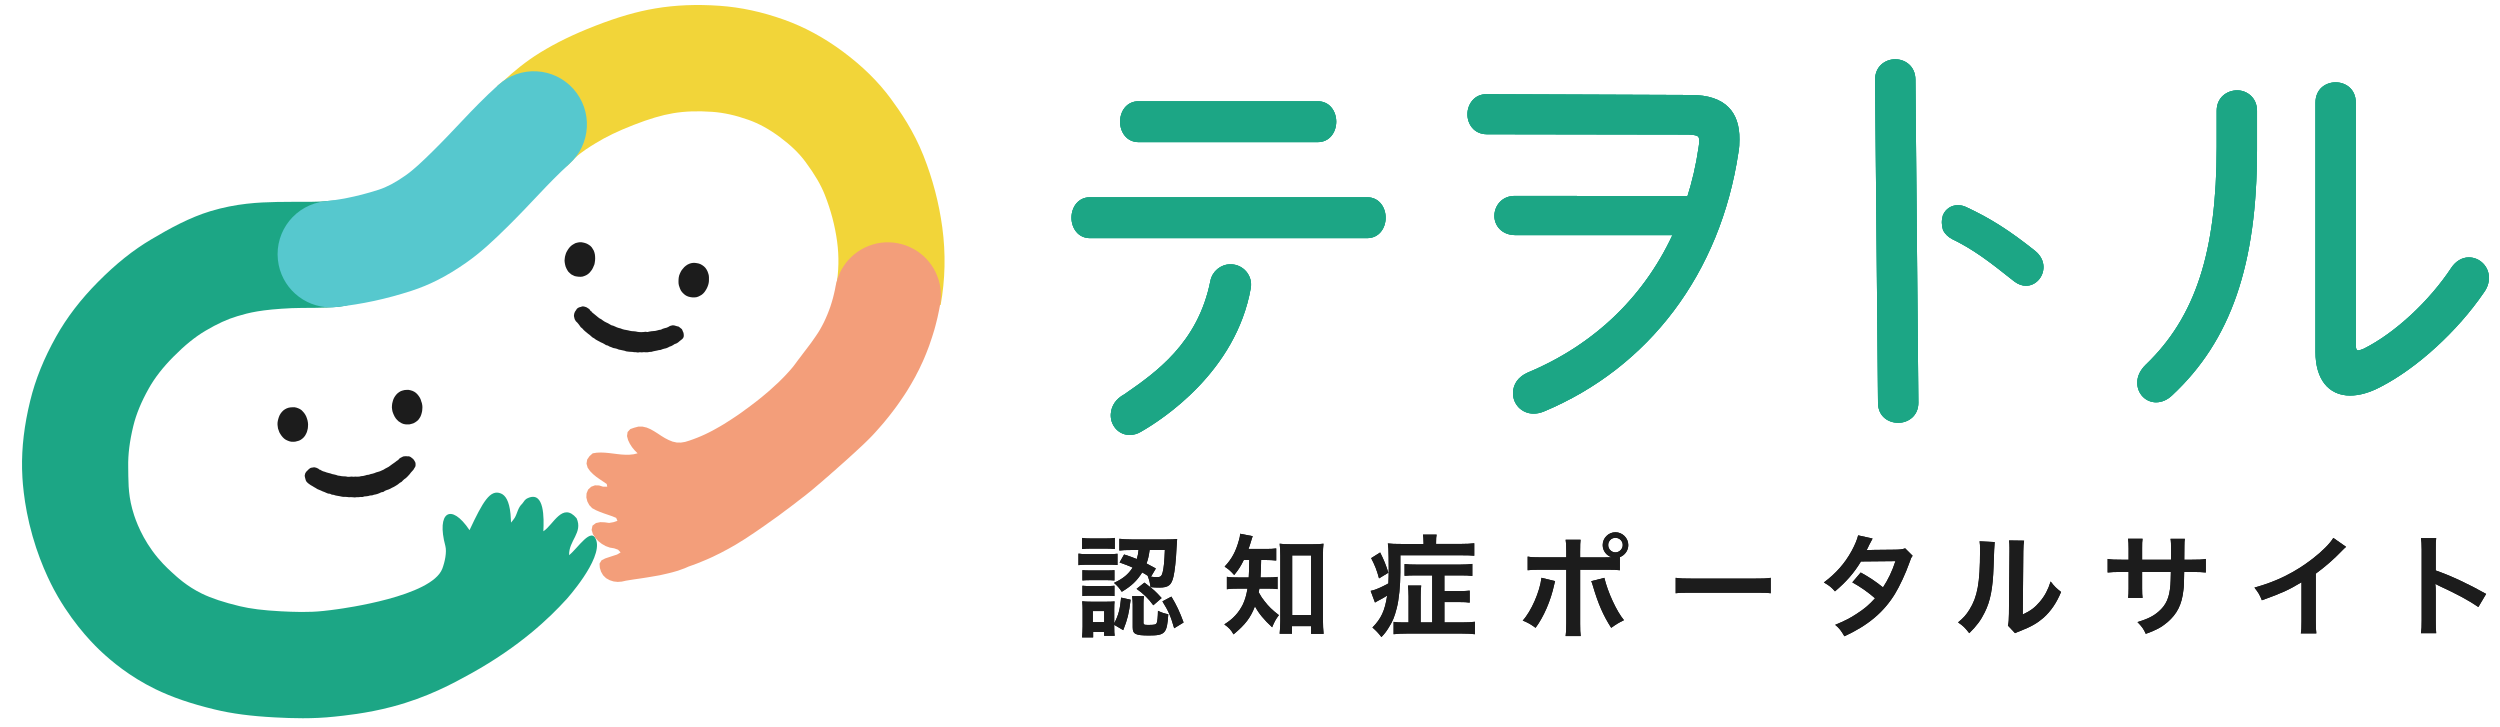 <svg width="251" height="73" viewBox="0 0 251 73" fill="none" xmlns="http://www.w3.org/2000/svg">
<g clip-path="url(#clip0_77_4511)">
<g clip-path="url(#clip1_77_4511)">
<path d="M42.395 40.672C42.404 40.736 42.409 40.802 42.411 40.87C42.413 40.938 42.402 41.002 42.4 41.068C42.398 41.134 42.395 41.2 42.384 41.266C42.373 41.332 42.358 41.396 42.34 41.46C42.323 41.523 42.307 41.587 42.285 41.649C42.264 41.71 42.239 41.774 42.211 41.831C42.182 41.889 42.145 41.946 42.108 42.001C42.07 42.056 42.035 42.113 41.991 42.161C41.947 42.21 41.892 42.25 41.842 42.291C41.791 42.333 41.739 42.371 41.679 42.406C41.62 42.441 41.567 42.474 41.506 42.5C41.444 42.527 41.38 42.538 41.315 42.556C41.253 42.571 41.189 42.595 41.121 42.606C41.053 42.617 40.987 42.611 40.924 42.611C40.855 42.611 40.79 42.615 40.726 42.606C40.66 42.597 40.594 42.589 40.53 42.571C40.467 42.553 40.403 42.529 40.344 42.503C40.284 42.476 40.23 42.437 40.175 42.401C40.12 42.366 40.058 42.338 40.008 42.296C39.957 42.254 39.911 42.206 39.867 42.157C39.823 42.109 39.777 42.06 39.737 42.008C39.698 41.955 39.663 41.898 39.63 41.843C39.597 41.787 39.568 41.726 39.542 41.666C39.516 41.607 39.487 41.545 39.465 41.484C39.443 41.422 39.417 41.361 39.401 41.297C39.386 41.233 39.377 41.165 39.368 41.103C39.36 41.041 39.349 40.973 39.346 40.907C39.344 40.841 39.351 40.775 39.355 40.709C39.36 40.643 39.366 40.579 39.377 40.513C39.388 40.447 39.408 40.386 39.425 40.322C39.443 40.258 39.458 40.194 39.48 40.133C39.502 40.071 39.529 40.009 39.559 39.95C39.59 39.891 39.628 39.836 39.663 39.781C39.698 39.725 39.737 39.673 39.781 39.624C39.825 39.576 39.869 39.527 39.92 39.483C39.97 39.439 40.021 39.402 40.078 39.365C40.135 39.327 40.188 39.292 40.249 39.266C40.311 39.239 40.372 39.224 40.438 39.204C40.5 39.186 40.563 39.169 40.631 39.158C40.7 39.147 40.768 39.147 40.831 39.145C40.902 39.145 40.968 39.136 41.031 39.145C41.099 39.151 41.163 39.171 41.227 39.186C41.293 39.202 41.358 39.219 41.418 39.246C41.477 39.272 41.541 39.299 41.598 39.334C41.655 39.369 41.712 39.404 41.763 39.448C41.813 39.492 41.862 39.541 41.906 39.589C41.95 39.638 41.991 39.693 42.031 39.745C42.07 39.798 42.11 39.855 42.143 39.913C42.176 39.97 42.204 40.031 42.231 40.093C42.257 40.155 42.268 40.223 42.29 40.284C42.312 40.346 42.34 40.41 42.356 40.474C42.371 40.538 42.384 40.606 42.393 40.669L42.395 40.672Z" fill="#1C1C1C"/>
<path d="M30.913 42.408C30.922 42.472 30.929 42.538 30.931 42.606C30.933 42.674 30.927 42.738 30.922 42.804C30.918 42.87 30.918 42.936 30.907 43.002C30.896 43.068 30.876 43.13 30.861 43.196C30.845 43.262 30.832 43.326 30.808 43.387C30.784 43.449 30.753 43.508 30.724 43.568C30.696 43.627 30.665 43.687 30.628 43.742C30.59 43.797 30.551 43.849 30.507 43.898C30.463 43.946 30.415 43.992 30.362 44.034C30.309 44.076 30.259 44.118 30.202 44.151C30.145 44.184 30.087 44.215 30.024 44.241C29.96 44.267 29.898 44.276 29.832 44.294C29.771 44.309 29.707 44.336 29.639 44.344C29.571 44.353 29.505 44.353 29.442 44.355C29.373 44.355 29.308 44.355 29.244 44.349C29.178 44.34 29.114 44.322 29.05 44.305C28.987 44.287 28.925 44.261 28.866 44.234C28.807 44.208 28.743 44.184 28.688 44.149C28.633 44.113 28.576 44.076 28.526 44.034C28.475 43.992 28.429 43.944 28.385 43.896C28.341 43.847 28.299 43.794 28.26 43.744C28.22 43.693 28.185 43.636 28.15 43.579C28.115 43.522 28.077 43.467 28.049 43.407C28.02 43.348 28.005 43.282 27.983 43.22C27.961 43.158 27.93 43.097 27.915 43.035C27.899 42.974 27.895 42.903 27.886 42.839C27.878 42.776 27.864 42.709 27.862 42.643C27.86 42.577 27.862 42.511 27.864 42.445C27.866 42.379 27.882 42.316 27.893 42.249C27.904 42.184 27.924 42.122 27.941 42.058C27.959 41.994 27.979 41.933 28 41.871C28.023 41.809 28.044 41.746 28.075 41.688C28.106 41.631 28.139 41.572 28.176 41.517C28.214 41.462 28.253 41.409 28.297 41.361C28.341 41.312 28.385 41.261 28.436 41.218C28.486 41.173 28.541 41.138 28.596 41.101C28.651 41.063 28.708 41.035 28.769 41.008C28.831 40.982 28.89 40.958 28.954 40.94C29.015 40.923 29.081 40.912 29.149 40.903C29.218 40.894 29.283 40.892 29.349 40.89C29.42 40.89 29.485 40.879 29.549 40.885C29.617 40.892 29.683 40.907 29.747 40.923C29.813 40.938 29.877 40.962 29.936 40.989C29.995 41.015 30.061 41.039 30.118 41.072C30.175 41.105 30.232 41.145 30.283 41.187C30.333 41.228 30.375 41.283 30.421 41.332C30.467 41.38 30.511 41.431 30.551 41.484C30.59 41.536 30.628 41.594 30.661 41.651C30.694 41.708 30.724 41.77 30.751 41.829C30.777 41.889 30.799 41.955 30.819 42.019C30.839 42.082 30.861 42.146 30.876 42.21C30.891 42.274 30.904 42.342 30.913 42.408Z" fill="#1C1C1C"/>
<path d="M32.097 47.181C32.097 47.181 32.104 47.146 32.104 47.142C32.128 47.15 32.126 47.157 32.15 47.166C32.205 47.188 32.198 47.205 32.251 47.227C32.31 47.254 32.365 47.291 32.427 47.315C32.488 47.34 32.556 47.344 32.616 47.368C32.675 47.392 32.737 47.414 32.798 47.436C32.86 47.458 32.925 47.467 32.987 47.487C33.048 47.507 33.114 47.516 33.176 47.533C33.237 47.551 33.297 47.584 33.36 47.599C33.424 47.615 33.49 47.621 33.551 47.637C33.613 47.652 33.677 47.667 33.74 47.683C33.804 47.698 33.864 47.736 33.927 47.749C33.991 47.762 34.057 47.762 34.12 47.773C34.184 47.784 34.248 47.802 34.312 47.81C34.375 47.819 34.441 47.817 34.507 47.824C34.573 47.83 34.637 47.824 34.703 47.83C34.769 47.837 34.83 47.865 34.896 47.868C34.962 47.87 35.026 47.868 35.091 47.868C35.157 47.868 35.221 47.846 35.287 47.848C35.353 47.85 35.416 47.868 35.482 47.865C35.548 47.863 35.612 47.855 35.678 47.852C35.744 47.85 35.81 47.863 35.873 47.859C35.937 47.855 36.005 47.857 36.069 47.85C36.133 47.843 36.196 47.815 36.26 47.806C36.324 47.797 36.39 47.797 36.456 47.788C36.521 47.78 36.583 47.755 36.647 47.742C36.71 47.729 36.77 47.698 36.833 47.685C36.897 47.672 36.965 47.678 37.029 47.663C37.093 47.648 37.15 47.612 37.213 47.597C37.277 47.582 37.343 47.575 37.404 47.557C37.466 47.54 37.53 47.52 37.591 47.5C37.653 47.48 37.71 47.447 37.774 47.425C37.837 47.403 37.901 47.395 37.962 47.373C38.024 47.351 38.09 47.342 38.151 47.315C38.213 47.289 38.27 47.26 38.329 47.234C38.389 47.208 38.45 47.183 38.509 47.155C38.569 47.126 38.617 47.08 38.676 47.049C38.736 47.018 38.793 46.992 38.85 46.959C38.907 46.926 38.966 46.9 39.023 46.867C39.081 46.834 39.127 46.785 39.182 46.75C39.236 46.715 39.285 46.671 39.34 46.633C39.395 46.596 39.447 46.561 39.5 46.521C39.553 46.481 39.61 46.451 39.66 46.409C39.711 46.367 39.764 46.33 39.814 46.288C39.865 46.246 39.931 46.222 39.979 46.178C40.027 46.134 40.062 46.074 40.109 46.03C40.179 45.975 40.251 45.944 40.311 45.916C40.396 45.874 40.462 45.83 40.524 45.819C40.524 45.819 40.577 45.806 40.752 45.801C40.812 45.801 40.886 45.821 40.978 45.821V45.806C41.04 45.806 41.108 45.826 41.172 45.854C41.229 45.878 41.279 45.925 41.334 45.966C41.385 46.006 41.444 46.041 41.49 46.09C41.536 46.138 41.569 46.197 41.605 46.252C41.642 46.31 41.677 46.367 41.699 46.426C41.723 46.492 41.721 46.561 41.723 46.622C41.723 46.69 41.728 46.756 41.708 46.818C41.688 46.88 41.644 46.932 41.609 46.99C41.574 47.047 41.55 47.108 41.51 47.161C41.471 47.214 41.416 47.258 41.378 47.309C41.339 47.357 41.29 47.399 41.251 47.447C41.211 47.496 41.181 47.553 41.139 47.599C41.097 47.645 41.055 47.694 41.011 47.74C40.968 47.786 40.926 47.833 40.882 47.877C40.838 47.921 40.79 47.962 40.743 48.006C40.697 48.05 40.634 48.072 40.587 48.114C40.541 48.156 40.497 48.202 40.449 48.242C40.401 48.282 40.368 48.343 40.317 48.38C40.267 48.418 40.201 48.435 40.15 48.471C40.1 48.506 40.056 48.554 40.003 48.59C39.95 48.625 39.902 48.667 39.849 48.7C39.797 48.733 39.742 48.766 39.689 48.799C39.636 48.832 39.581 48.862 39.526 48.893C39.472 48.924 39.41 48.942 39.355 48.972C39.298 49.003 39.243 49.038 39.186 49.067C39.129 49.096 39.067 49.118 39.008 49.146C38.949 49.175 38.881 49.179 38.821 49.206C38.762 49.232 38.703 49.256 38.643 49.281C38.584 49.305 38.54 49.371 38.479 49.393C38.417 49.415 38.343 49.402 38.283 49.424C38.224 49.446 38.169 49.487 38.108 49.509C38.046 49.531 37.989 49.562 37.925 49.582C37.861 49.602 37.8 49.619 37.738 49.637C37.677 49.655 37.609 49.657 37.547 49.672C37.486 49.688 37.426 49.721 37.363 49.736C37.299 49.752 37.229 49.732 37.165 49.745C37.101 49.758 37.042 49.789 36.978 49.8C36.915 49.811 36.849 49.818 36.785 49.828C36.721 49.84 36.655 49.833 36.592 49.842C36.528 49.85 36.467 49.89 36.403 49.899C36.339 49.908 36.271 49.89 36.207 49.895C36.144 49.899 36.078 49.912 36.014 49.916C35.95 49.921 35.884 49.914 35.819 49.916C35.753 49.919 35.689 49.941 35.625 49.943C35.562 49.945 35.496 49.925 35.43 49.925C35.364 49.925 35.3 49.914 35.236 49.912C35.173 49.91 35.107 49.925 35.041 49.921C34.975 49.916 34.911 49.901 34.848 49.897C34.784 49.892 34.718 49.89 34.654 49.883C34.591 49.877 34.523 49.897 34.459 49.888C34.395 49.879 34.331 49.864 34.268 49.855C34.204 49.846 34.14 49.824 34.077 49.813C34.013 49.802 33.949 49.793 33.885 49.782C33.822 49.771 33.758 49.763 33.694 49.747C33.631 49.732 33.571 49.701 33.51 49.685C33.448 49.67 33.378 49.681 33.314 49.663C33.251 49.646 33.2 49.593 33.136 49.575C33.073 49.558 33 49.575 32.939 49.556C32.877 49.536 32.82 49.503 32.758 49.483C32.697 49.463 32.642 49.424 32.581 49.402C32.519 49.38 32.458 49.362 32.398 49.336C32.339 49.309 32.282 49.276 32.222 49.252C32.163 49.228 32.099 49.208 32.042 49.179C31.985 49.151 31.919 49.135 31.862 49.105C31.805 49.074 31.755 49.03 31.698 48.999C31.64 48.968 31.583 48.937 31.528 48.904C31.474 48.871 31.419 48.836 31.364 48.801C31.309 48.766 31.247 48.741 31.192 48.706C31.137 48.671 31.085 48.633 31.032 48.596C30.975 48.554 30.922 48.515 30.878 48.471C30.83 48.42 30.779 48.374 30.744 48.321C30.707 48.264 30.696 48.193 30.674 48.134C30.65 48.07 30.634 48.009 30.625 47.945C30.617 47.881 30.586 47.81 30.593 47.745C30.599 47.678 30.615 47.608 30.637 47.547C30.659 47.485 30.705 47.43 30.74 47.373C30.775 47.315 30.834 47.28 30.88 47.232C30.927 47.183 30.966 47.133 31.021 47.093C31.076 47.053 31.124 47.003 31.186 46.979C31.247 46.955 31.315 46.95 31.383 46.941C31.451 46.932 31.515 46.908 31.583 46.917C31.647 46.924 31.713 46.948 31.779 46.97C31.838 46.99 31.9 47.02 31.961 47.056C32.016 47.089 32.06 47.139 32.115 47.186L32.097 47.181Z" fill="#1C1C1C"/>
<path d="M71.15 28.419C71.139 28.483 71.119 28.547 71.102 28.61C71.084 28.674 71.06 28.733 71.034 28.797C71.007 28.861 70.981 28.918 70.95 28.978C70.919 29.037 70.886 29.092 70.849 29.149C70.812 29.207 70.781 29.264 70.739 29.314C70.697 29.365 70.653 29.416 70.607 29.462C70.561 29.508 70.508 29.552 70.456 29.592C70.403 29.631 70.342 29.658 70.284 29.691C70.227 29.724 70.17 29.757 70.109 29.779C70.047 29.801 69.986 29.827 69.92 29.84C69.854 29.854 69.79 29.856 69.722 29.86C69.658 29.865 69.593 29.867 69.524 29.86C69.461 29.856 69.395 29.845 69.327 29.832C69.259 29.818 69.195 29.807 69.133 29.788C69.07 29.768 69.006 29.744 68.949 29.715C68.887 29.686 68.832 29.651 68.778 29.614C68.723 29.576 68.677 29.528 68.628 29.484C68.58 29.44 68.531 29.394 68.49 29.343C68.448 29.293 68.406 29.24 68.371 29.185C68.336 29.13 68.312 29.066 68.285 29.006C68.259 28.947 68.237 28.883 68.217 28.822C68.198 28.76 68.169 28.698 68.156 28.634C68.143 28.571 68.134 28.505 68.125 28.439C68.116 28.373 68.121 28.307 68.121 28.241C68.121 28.175 68.121 28.109 68.127 28.045C68.134 27.981 68.134 27.91 68.147 27.849C68.16 27.787 68.169 27.719 68.189 27.655C68.209 27.591 68.235 27.532 68.261 27.47C68.288 27.409 68.312 27.349 68.345 27.29C68.378 27.23 68.409 27.175 68.446 27.118C68.483 27.061 68.531 27.017 68.573 26.966C68.615 26.916 68.652 26.861 68.701 26.815C68.749 26.768 68.799 26.727 68.852 26.687C68.905 26.647 68.958 26.606 69.015 26.573C69.072 26.54 69.131 26.511 69.193 26.487C69.254 26.462 69.316 26.443 69.382 26.425C69.448 26.407 69.511 26.401 69.577 26.394C69.643 26.388 69.707 26.39 69.775 26.394C69.838 26.399 69.904 26.407 69.97 26.421C70.036 26.434 70.104 26.441 70.166 26.46C70.232 26.48 70.293 26.506 70.353 26.533C70.416 26.561 70.469 26.601 70.524 26.634C70.581 26.672 70.636 26.709 70.684 26.753C70.733 26.797 70.783 26.845 70.825 26.896C70.867 26.947 70.904 27.004 70.939 27.061C70.974 27.118 71.005 27.178 71.031 27.237C71.058 27.297 71.08 27.36 71.099 27.424C71.119 27.488 71.146 27.55 71.156 27.616C71.168 27.682 71.172 27.75 71.178 27.816C71.185 27.882 71.178 27.95 71.178 28.016C71.178 28.082 71.183 28.15 71.176 28.216C71.17 28.282 71.163 28.351 71.152 28.414L71.15 28.419Z" fill="#1C1C1C"/>
<path d="M59.718 26.35C59.708 26.414 59.699 26.48 59.679 26.544C59.659 26.608 59.628 26.665 59.602 26.727C59.576 26.788 59.554 26.85 59.523 26.909C59.492 26.969 59.466 27.028 59.428 27.083C59.391 27.138 59.349 27.189 59.308 27.239C59.266 27.29 59.229 27.347 59.18 27.393C59.132 27.44 59.081 27.484 59.029 27.523C58.976 27.563 58.919 27.596 58.859 27.629C58.8 27.662 58.741 27.686 58.677 27.708C58.614 27.73 58.554 27.756 58.488 27.77C58.422 27.783 58.359 27.785 58.291 27.79C58.227 27.794 58.161 27.79 58.093 27.783C58.029 27.779 57.963 27.77 57.897 27.759C57.831 27.748 57.763 27.741 57.704 27.721C57.64 27.701 57.583 27.664 57.526 27.638C57.465 27.609 57.403 27.583 57.35 27.547C57.298 27.512 57.252 27.459 57.203 27.415C57.155 27.371 57.1 27.33 57.06 27.279C57.021 27.228 56.988 27.169 56.953 27.112C56.918 27.055 56.889 26.997 56.861 26.938C56.832 26.878 56.806 26.819 56.784 26.755C56.762 26.691 56.748 26.628 56.735 26.564C56.722 26.5 56.709 26.434 56.7 26.37C56.691 26.306 56.68 26.238 56.68 26.172C56.68 26.106 56.691 26.04 56.698 25.974C56.705 25.908 56.709 25.842 56.722 25.778C56.735 25.714 56.753 25.653 56.773 25.589C56.792 25.525 56.806 25.461 56.832 25.4C56.858 25.338 56.889 25.281 56.922 25.224C56.955 25.166 56.988 25.111 57.025 25.054C57.063 24.997 57.096 24.942 57.139 24.891C57.184 24.841 57.225 24.79 57.273 24.744C57.322 24.698 57.37 24.654 57.423 24.614C57.476 24.575 57.535 24.544 57.592 24.511C57.649 24.478 57.704 24.44 57.766 24.414C57.827 24.387 57.893 24.379 57.957 24.361C58.02 24.343 58.084 24.33 58.15 24.324C58.216 24.317 58.28 24.315 58.348 24.319C58.411 24.324 58.477 24.337 58.543 24.35C58.609 24.363 58.675 24.379 58.736 24.398C58.802 24.418 58.866 24.44 58.925 24.467C58.989 24.495 59.044 24.53 59.099 24.566C59.156 24.603 59.215 24.636 59.264 24.68C59.312 24.724 59.363 24.773 59.404 24.823C59.446 24.874 59.477 24.935 59.512 24.993C59.547 25.05 59.589 25.103 59.615 25.164C59.642 25.226 59.663 25.29 59.681 25.354C59.699 25.417 59.714 25.483 59.727 25.549C59.74 25.615 59.743 25.681 59.747 25.75C59.751 25.818 59.754 25.884 59.754 25.95C59.754 26.016 59.749 26.084 59.743 26.15C59.736 26.216 59.729 26.284 59.716 26.348L59.718 26.35Z" fill="#1C1C1C"/>
<path d="M59.31 31.251C59.31 31.251 59.33 31.218 59.327 31.214C59.347 31.229 59.345 31.233 59.365 31.249C59.409 31.288 59.389 31.311 59.433 31.35C59.481 31.394 59.536 31.431 59.584 31.473C59.633 31.515 59.685 31.555 59.736 31.596C59.786 31.638 59.837 31.68 59.888 31.72C59.938 31.759 59.984 31.808 60.037 31.845C60.09 31.883 60.14 31.927 60.193 31.964C60.246 32.001 60.314 32.019 60.369 32.054C60.424 32.09 60.47 32.138 60.525 32.173C60.58 32.208 60.632 32.248 60.687 32.281C60.742 32.314 60.804 32.338 60.861 32.371C60.918 32.404 60.981 32.422 61.039 32.453C61.096 32.483 61.148 32.523 61.208 32.552C61.267 32.58 61.318 32.622 61.377 32.651C61.436 32.679 61.509 32.677 61.568 32.703C61.627 32.73 61.687 32.756 61.748 32.78C61.81 32.805 61.865 32.838 61.926 32.862C61.988 32.886 62.049 32.906 62.111 32.926C62.172 32.946 62.238 32.952 62.302 32.972C62.365 32.992 62.42 33.027 62.484 33.044C62.548 33.062 62.609 33.082 62.673 33.097C62.737 33.113 62.803 33.115 62.866 33.13C62.93 33.146 62.994 33.152 63.057 33.166C63.121 33.179 63.183 33.203 63.246 33.214C63.31 33.225 63.374 33.236 63.44 33.247C63.505 33.258 63.569 33.251 63.635 33.258C63.699 33.267 63.765 33.271 63.831 33.278C63.897 33.284 63.958 33.313 64.024 33.32C64.09 33.326 64.153 33.339 64.219 33.342C64.285 33.344 64.351 33.342 64.415 33.344C64.479 33.346 64.547 33.335 64.611 33.335C64.674 33.335 64.74 33.311 64.806 33.309C64.872 33.306 64.938 33.339 65.004 33.335C65.07 33.331 65.131 33.298 65.197 33.291C65.263 33.284 65.324 33.267 65.39 33.258C65.456 33.249 65.52 33.251 65.586 33.24C65.652 33.229 65.718 33.238 65.781 33.225C65.845 33.212 65.909 33.192 65.972 33.179C66.036 33.166 66.098 33.144 66.161 33.128C66.225 33.113 66.293 33.117 66.357 33.099C66.421 33.082 66.473 33.031 66.535 33.011C66.596 32.992 66.66 32.974 66.722 32.952C66.783 32.93 66.853 32.93 66.913 32.906C66.972 32.882 67.033 32.855 67.093 32.829C67.152 32.803 67.205 32.756 67.262 32.728C67.345 32.697 67.424 32.675 67.493 32.666C67.587 32.653 67.668 32.673 67.728 32.681C67.728 32.681 67.778 32.695 67.945 32.747C68.002 32.765 68.079 32.769 68.167 32.8L68.16 32.82C68.22 32.84 68.263 32.886 68.316 32.934C68.362 32.976 68.433 33.005 68.47 33.062C68.505 33.117 68.521 33.185 68.547 33.247C68.573 33.309 68.611 33.368 68.626 33.43C68.641 33.496 68.652 33.566 68.652 33.63C68.652 33.7 68.652 33.773 68.635 33.832C68.615 33.898 68.571 33.956 68.531 34.006C68.492 34.057 68.43 34.092 68.378 34.134C68.325 34.176 68.277 34.22 68.224 34.257C68.171 34.294 68.125 34.352 68.072 34.387C68.02 34.42 67.963 34.451 67.908 34.484C67.853 34.517 67.782 34.517 67.728 34.547C67.673 34.578 67.626 34.624 67.569 34.653C67.512 34.682 67.46 34.717 67.402 34.743C67.345 34.77 67.279 34.779 67.222 34.805C67.165 34.831 67.112 34.871 67.055 34.895C66.998 34.919 66.939 34.944 66.88 34.966C66.82 34.988 66.754 34.988 66.695 35.007C66.636 35.027 66.574 35.04 66.513 35.058C66.451 35.076 66.399 35.115 66.337 35.131C66.275 35.146 66.207 35.135 66.148 35.151C66.089 35.166 66.027 35.184 65.966 35.197C65.904 35.21 65.843 35.221 65.781 35.232C65.72 35.243 65.658 35.258 65.597 35.269C65.533 35.28 65.472 35.316 65.408 35.324C65.344 35.333 65.278 35.327 65.212 35.335C65.146 35.344 65.085 35.362 65.019 35.368C64.953 35.375 64.889 35.364 64.823 35.368C64.758 35.373 64.694 35.355 64.628 35.357C64.562 35.359 64.498 35.377 64.435 35.379C64.371 35.382 64.305 35.362 64.241 35.362C64.178 35.362 64.112 35.395 64.046 35.392C63.98 35.39 63.916 35.368 63.853 35.364C63.789 35.359 63.723 35.364 63.659 35.357C63.596 35.351 63.532 35.335 63.466 35.329C63.4 35.322 63.336 35.329 63.27 35.322C63.205 35.316 63.141 35.313 63.077 35.304C63.014 35.296 62.948 35.289 62.884 35.278C62.82 35.267 62.761 35.227 62.697 35.214C62.633 35.201 62.57 35.188 62.506 35.175C62.442 35.161 62.379 35.148 62.317 35.133C62.256 35.117 62.188 35.113 62.126 35.098C62.065 35.082 62.007 35.041 61.946 35.023C61.884 35.005 61.819 34.994 61.757 34.974C61.696 34.955 61.625 34.961 61.564 34.939C61.502 34.917 61.445 34.882 61.386 34.86C61.326 34.838 61.263 34.82 61.201 34.796C61.14 34.772 61.091 34.721 61.032 34.697C60.973 34.673 60.9 34.673 60.841 34.647C60.782 34.62 60.733 34.569 60.676 34.541C60.619 34.512 60.564 34.477 60.505 34.449C60.446 34.42 60.384 34.402 60.327 34.371C60.27 34.341 60.213 34.31 60.156 34.277C60.099 34.244 60.039 34.22 59.984 34.187C59.929 34.154 59.868 34.127 59.815 34.092C59.762 34.057 59.714 34.011 59.659 33.973C59.604 33.936 59.541 33.916 59.488 33.879C59.435 33.841 59.391 33.788 59.341 33.751C59.29 33.714 59.246 33.661 59.196 33.621C59.145 33.581 59.088 33.546 59.04 33.507C58.991 33.467 58.941 33.423 58.89 33.381C58.84 33.339 58.787 33.302 58.739 33.258C58.69 33.214 58.642 33.17 58.596 33.126C58.55 33.082 58.513 33.027 58.466 32.978C58.42 32.93 58.359 32.904 58.313 32.855C58.266 32.807 58.242 32.743 58.2 32.695C58.159 32.646 58.126 32.589 58.084 32.538C58.042 32.488 58.001 32.439 57.959 32.389C57.917 32.338 57.856 32.305 57.816 32.252C57.774 32.195 57.741 32.136 57.713 32.078C57.682 32.015 57.673 31.946 57.658 31.885C57.64 31.819 57.623 31.753 57.623 31.689C57.623 31.621 57.638 31.555 57.651 31.491C57.664 31.427 57.691 31.366 57.719 31.306C57.748 31.247 57.79 31.198 57.831 31.145C57.873 31.093 57.891 31.02 57.944 30.976C57.996 30.932 58.056 30.899 58.115 30.868C58.174 30.837 58.245 30.837 58.308 30.817C58.372 30.798 58.433 30.76 58.499 30.758C58.565 30.756 58.631 30.776 58.697 30.789C58.763 30.802 58.822 30.822 58.884 30.851C58.941 30.877 58.996 30.914 59.051 30.956C59.101 30.996 59.163 31.027 59.207 31.079C59.248 31.128 59.275 31.189 59.312 31.251H59.31Z" fill="#1C1C1C"/>
<path d="M94.439 30.626L83.954 28.723C84.218 27.264 84.249 25.761 84.047 24.255C83.834 22.671 83.416 21.091 82.81 19.559C82.41 18.552 81.815 17.533 80.875 16.259C80.231 15.387 79.409 14.59 78.287 13.756C77.237 12.975 76.211 12.412 75.15 12.033C73.854 11.573 72.661 11.309 71.501 11.228C70.03 11.124 68.742 11.171 67.563 11.371C66.447 11.558 65.157 11.941 63.622 12.542C62.062 13.149 60.847 13.734 59.797 14.381C59.224 14.733 58.451 15.196 57.75 15.84C57.544 16.03 57.098 16.523 56.891 16.71L49.901 8.647C50.084 8.482 50.402 8.259 50.582 8.094C51.573 7.181 52.77 6.18 54.216 5.289C55.826 4.296 57.585 3.44 59.756 2.595C62.01 1.717 63.929 1.16 65.797 0.846C67.815 0.507 69.924 0.419 72.244 0.581C74.379 0.731 76.497 1.187 78.715 1.977C80.76 2.705 82.755 3.786 84.644 5.192C86.608 6.653 88.179 8.2 89.446 9.919C90.384 11.191 91.742 13.164 92.717 15.629C93.642 17.964 94.277 20.387 94.606 22.827C94.96 25.442 94.903 28.067 94.439 30.631V30.626Z" fill="#F2D539"/>
<path d="M56.825 60.215C55.206 61.995 52.221 64.887 47.276 67.627C45.468 68.628 42.925 70.017 39.386 70.952C36.772 71.643 34.43 71.859 33.602 71.949C32.495 72.068 31.423 72.112 30.397 72.112C29.435 72.112 28.508 72.076 27.62 72.028C25.209 71.903 23.282 71.65 21.56 71.231C19.163 70.653 17.274 70.003 15.611 69.194C12.955 67.9 11.156 66.337 10.242 65.494C9.654 64.951 7.639 63.032 5.825 59.925C5.473 59.322 4.193 57.073 3.268 53.822C2.31 50.471 2.231 47.797 2.216 47.097C2.17 44.921 2.435 42.679 3.033 40.234C3.554 38.095 4.406 35.987 5.636 33.791C6.715 31.867 8.092 30.069 9.847 28.298C11.657 26.474 13.355 25.116 15.198 24.026C17.048 22.928 19.049 21.83 21.134 21.201C23.717 20.422 25.931 20.314 27.805 20.277C28.286 20.266 28.771 20.264 29.266 20.264C30.399 20.259 31.834 20.299 32.978 20.173C35.906 19.859 38.169 21.934 38.485 24.863C38.804 27.794 37.053 30.468 34.127 30.787C32.425 30.971 30.59 30.879 29.294 30.939C26.21 31.082 25.006 31.39 23.827 31.746C22.829 32.045 21.832 32.497 20.62 33.214C19.581 33.83 18.559 34.657 17.408 35.819C16.34 36.898 15.528 37.941 14.93 39.013C14.179 40.353 13.674 41.581 13.386 42.764C13.012 44.294 12.848 45.636 12.872 46.869C12.898 48.125 12.83 49.43 13.276 51.094C13.443 51.717 13.957 53.446 15.282 55.284C16.055 56.355 16.804 57.048 17.228 57.436C17.755 57.918 18.739 58.853 20.275 59.601C21.217 60.061 22.456 60.473 24.066 60.86C25.132 61.117 26.439 61.282 28.176 61.373C29.479 61.441 30.992 61.5 32.462 61.34C32.969 61.287 33.453 61.227 33.918 61.159C34.38 61.091 43.34 59.896 44.407 57.099C44.662 56.435 44.873 55.416 44.715 54.819C43.799 51.419 45.273 50.431 47.14 53.228C48.491 50.348 49.214 49.104 50.29 49.544C50.741 49.727 51.121 50.273 51.255 51.593C51.283 51.853 51.305 52.469 51.305 52.469C51.305 52.469 51.597 52.13 51.696 51.956C51.955 51.494 51.997 50.973 52.432 50.57C52.658 50.306 52.656 50.15 53.041 49.989C54.664 49.309 54.62 52.022 54.552 53.343C55.553 52.707 56.469 50.348 57.891 52.033C58.543 53.488 57.093 54.263 57.137 55.741C58.027 55.039 59.389 52.797 59.866 54.245C60.498 56.173 56.83 60.215 56.83 60.215H56.825Z" fill="#1CA685"/>
<path d="M94.382 30.615L94.305 31.033L94.217 31.449L94.129 31.865L94.026 32.279L93.923 32.69L93.811 33.1L93.686 33.507L93.558 33.912L93.422 34.314L93.286 34.717L93.134 35.113L92.981 35.509L92.818 35.903L92.649 36.293L92.467 36.675L92.289 37.063L92.091 37.439L91.898 37.818L91.687 38.194L91.474 38.568L91.252 38.94L91.026 39.31L90.793 39.67L90.549 40.029L90.305 40.386L90.057 40.738L89.8 41.086L89.536 41.429L89.273 41.772L89 42.107L88.728 42.441L88.445 42.767L88.159 43.092L87.871 43.416L87.577 43.733L87.28 44.036L86.977 44.336L86.672 44.631L86.36 44.921L86.048 45.209L85.736 45.5L85.42 45.784L85.108 46.072L84.789 46.356L84.471 46.638L84.15 46.922L83.834 47.208L83.511 47.485L83.194 47.771L82.869 48.046L82.549 48.328L82.223 48.603L81.9 48.878L81.575 49.155L81.246 49.421L80.912 49.692L80.574 49.952L80.233 50.214L79.895 50.478L79.555 50.737L79.214 50.997L78.869 51.25L78.524 51.508L78.181 51.767L77.832 52.016L77.481 52.264L77.129 52.513L76.78 52.764L76.426 53.008L76.073 53.253L75.717 53.497L75.359 53.734L74.996 53.977L74.627 54.214L74.256 54.441L73.885 54.672L73.507 54.888L73.127 55.103L72.74 55.308L72.356 55.513L71.963 55.704L71.572 55.898L71.174 56.078L70.774 56.25L70.372 56.417L69.968 56.58L69.557 56.732L69.147 56.877L68.749 57.051L68.343 57.198L67.932 57.337L67.517 57.456L67.097 57.561L66.675 57.658L66.251 57.753L65.825 57.828L65.399 57.902L64.973 57.973L64.544 58.041L64.116 58.105L63.688 58.166L63.26 58.233L62.833 58.303L62.429 58.393L62.016 58.424L61.603 58.378L61.208 58.25L60.847 58.048L60.551 57.757L60.344 57.398L60.221 57.002L60.191 56.589L60.395 56.252L60.766 56.065L61.162 55.933L61.557 55.803L61.955 55.675L62.308 55.466L62.056 55.191L61.665 55.053L61.225 54.978L60.808 54.826L60.423 54.606L60.072 54.331L59.773 54.001L59.529 53.629L59.398 53.206L59.486 52.775L59.835 52.513L60.27 52.423L60.714 52.441L61.153 52.502L61.581 52.429L61.99 52.291L61.865 51.996L61.465 51.831L61.056 51.69L60.645 51.549L60.239 51.398L59.839 51.228L59.457 51.023L59.165 50.715L58.971 50.348L58.87 49.947L58.89 49.534L59.048 49.153L59.349 48.871L59.734 48.728L60.147 48.739L60.542 48.862L60.966 48.865L60.916 48.596L60.569 48.356L60.217 48.119L59.872 47.877L59.545 47.606L59.246 47.304L59.002 46.959L58.886 46.554L58.952 46.14L59.191 45.793L59.51 45.513L59.916 45.449L60.329 45.432L60.74 45.449L61.151 45.487L61.561 45.537L61.97 45.588L62.381 45.632L62.794 45.656L63.205 45.652L63.615 45.61L64.015 45.511L63.723 45.22L63.459 44.901L63.235 44.551L63.057 44.179L62.952 43.779L63.011 43.376L63.286 43.077L63.677 42.941L64.085 42.833L64.509 42.831L64.922 42.927L65.313 43.092L65.682 43.301L66.043 43.528L66.396 43.764L66.759 43.984L67.137 44.179L67.53 44.338L67.945 44.428L68.367 44.435L68.786 44.367L69.197 44.241L69.603 44.098L70.003 43.946L70.401 43.781L70.792 43.605L71.178 43.418L71.561 43.22L71.936 43.011L72.31 42.8L72.679 42.58L73.041 42.351L73.404 42.118L73.762 41.882L74.12 41.642L74.471 41.394L74.816 41.138L75.165 40.887L75.508 40.628L75.853 40.366L76.194 40.097L76.532 39.825L76.864 39.545L77.195 39.266L77.518 38.975L77.839 38.68L78.16 38.388L78.467 38.082L78.772 37.774L79.069 37.455L79.359 37.133L79.64 36.801L79.899 36.456L80.145 36.121L80.398 35.793L80.646 35.461L80.897 35.133L81.147 34.803L81.395 34.473L81.635 34.136L81.872 33.797L82.103 33.454L82.32 33.104L82.52 32.743L82.718 32.362L82.898 31.975L83.067 31.583L83.223 31.185L83.37 30.782L83.498 30.375L83.618 29.964L83.722 29.55L83.818 29.132L83.897 28.712L83.99 28.302L84.115 27.902L84.269 27.512L84.449 27.134L84.666 26.775L84.901 26.43L85.169 26.106L85.459 25.805L85.775 25.532L86.107 25.276L86.461 25.052L86.83 24.854L87.214 24.689L87.61 24.555L88.014 24.442L88.427 24.372L88.842 24.332L89.262 24.328L89.679 24.354L90.092 24.414L90.501 24.504L90.903 24.625L91.289 24.781L91.667 24.966L92.029 25.173L92.37 25.417L92.693 25.681L92.994 25.974L93.271 26.289L93.523 26.623L93.749 26.975L93.943 27.347L94.108 27.732L94.246 28.128L94.351 28.533L94.426 28.947L94.461 29.363L94.468 29.783L94.446 30.201L94.382 30.615Z" fill="#F39E7A"/>
<path d="M33.191 30.857C30.507 30.857 28.196 28.83 27.902 26.095C27.585 23.164 29.698 20.532 32.624 20.213C33.787 20.087 35.61 19.828 38.033 19.044C38.841 18.782 39.682 18.336 40.682 17.638C41.545 17.037 42.402 16.214 43.432 15.2C44.456 14.192 45.484 13.105 46.477 12.051C47.41 11.061 48.66 9.764 50.033 8.526C52.219 6.552 55.589 6.728 57.557 8.917C59.527 11.107 59.352 14.482 57.166 16.456C56.074 17.442 55.017 18.54 54.22 19.386C53.21 20.457 52.065 21.67 50.899 22.816C49.603 24.093 48.311 25.325 46.771 26.399C44.882 27.717 43.147 28.606 41.308 29.2C38.755 30.025 36.361 30.54 33.776 30.822C33.58 30.844 33.387 30.853 33.196 30.853L33.191 30.857Z" fill="#56C8CE"/>
<path d="M113.416 43.667C113.361 43.667 113.309 43.667 113.256 43.66C112.23 43.585 111.453 42.646 111.523 41.565C111.576 40.733 112.054 40.034 112.869 39.598C116.004 37.43 120.281 34.459 121.522 28.205C121.713 27.239 122.559 26.537 123.532 26.537H123.561C124.169 26.537 124.743 26.806 125.134 27.275C125.52 27.737 125.683 28.342 125.577 28.934C124.086 37.305 116.766 42.08 114.559 43.343C114.209 43.557 113.821 43.669 113.419 43.669L113.416 43.667Z" fill="#1CA685"/>
<path d="M109.443 23.91C108.217 23.91 107.575 22.878 107.575 21.857C107.575 20.836 108.217 19.804 109.443 19.804H137.253C138.478 19.804 139.12 20.836 139.12 21.857C139.12 22.878 138.478 23.91 137.253 23.91H109.443Z" fill="#1CA685"/>
<path d="M114.321 14.271C113.096 14.271 112.454 13.239 112.454 12.218C112.454 11.197 113.096 10.165 114.321 10.165H132.292C133.518 10.165 134.16 11.197 134.16 12.218C134.16 13.239 133.518 14.271 132.292 14.271H114.321Z" fill="#1CA685"/>
<path d="M152.113 23.606C150.731 23.586 150.022 22.607 150.035 21.652C150.046 20.69 150.767 19.669 152.078 19.669L170.68 19.687C170.809 19.687 170.934 19.744 171.018 19.845C171.101 19.947 171.136 20.079 171.112 20.206C171.007 20.787 170.836 21.362 170.603 21.914C170.383 22.433 170.108 22.937 169.785 23.415C169.704 23.536 169.568 23.608 169.423 23.608H152.115L152.113 23.606Z" fill="#1CA685"/>
<path d="M153.943 41.528C152.785 41.512 151.889 40.597 151.905 39.446C151.915 38.561 152.451 37.82 153.376 37.41C160.19 34.565 165.315 29.57 168.206 22.957L169.351 19.927C169.887 18.276 170.289 16.536 170.541 14.773C170.574 14.56 170.673 13.921 170.51 13.73C170.337 13.525 169.634 13.517 169.403 13.512L149.255 13.479C147.972 13.461 147.316 12.44 147.329 11.441C147.34 10.48 148.012 9.456 149.231 9.456L169.807 9.538C171.479 9.538 172.74 9.956 173.551 10.779C174.291 11.529 174.656 12.612 174.64 13.994C174.636 14.392 174.629 14.841 174.537 15.306C172.722 27.413 165.583 36.909 154.951 41.336C154.617 41.464 154.292 41.528 153.976 41.528H153.941H153.943Z" fill="#1CA685"/>
<path d="M203.415 28.692C203.019 28.692 202.637 28.553 202.246 28.265C199.581 26.143 198.103 25.034 195.996 24.005C195.608 23.802 195.296 23.503 195.109 23.16C195.096 23.135 195.085 23.109 195.076 23.082C195.003 22.854 194.964 22.616 194.96 22.374C194.955 22.121 194.99 21.87 195.063 21.628C195.069 21.608 195.076 21.59 195.085 21.571C195.359 20.97 195.908 20.607 196.557 20.6C196.851 20.6 197.101 20.655 197.365 20.772C199.801 21.901 201.754 23.14 204.333 25.195C204.867 25.635 205.161 26.201 205.168 26.793C205.176 27.812 204.383 28.681 203.432 28.69H203.415V28.692Z" fill="#1CA685"/>
<path d="M190.573 42.448C189.608 42.448 188.565 41.825 188.552 40.458L188.257 8.024C188.244 6.677 189.257 5.96 190.265 5.951H190.287C191.284 5.951 192.297 6.648 192.31 7.984L192.605 40.419C192.616 41.739 191.603 42.439 190.597 42.45H190.573V42.448Z" fill="#1CA685"/>
<path d="M216.487 40.395C215.417 40.395 214.58 39.53 214.58 38.425C214.58 37.785 214.864 37.179 215.426 36.625C220.423 31.841 222.554 25.307 222.554 14.775V11.124C222.554 9.775 223.593 9.071 224.619 9.071C225.581 9.071 226.605 9.791 226.605 11.124V15.03C226.605 26.588 223.98 34.191 218.095 39.679C217.625 40.137 217.052 40.392 216.487 40.392V40.395Z" fill="#1CA685"/>
<path d="M235.967 39.715C233.779 39.715 232.472 38.073 232.472 35.327V10.319C232.472 8.908 233.522 8.266 234.498 8.266C235.473 8.266 236.523 8.908 236.523 10.319V34.561C236.523 35.181 236.659 35.181 236.758 35.181C236.885 35.181 237.118 35.093 237.331 35.007C240.437 33.445 243.882 30.261 246.112 26.887C246.555 26.223 247.194 25.842 247.867 25.842C248.985 25.842 249.892 26.764 249.892 27.895C249.892 28.415 249.71 28.932 249.367 29.389C246.742 33.234 242.691 36.94 239.06 38.815C237.949 39.409 236.905 39.712 235.963 39.712L235.967 39.715Z" fill="#1CA685"/>
<path d="M113.416 43.667C113.361 43.667 113.309 43.667 113.256 43.66C112.23 43.585 111.453 42.646 111.523 41.565C111.576 40.733 112.054 40.034 112.869 39.598C116.004 37.43 120.281 34.459 121.522 28.205C121.713 27.239 122.559 26.537 123.532 26.537H123.561C124.169 26.537 124.743 26.806 125.134 27.275C125.52 27.737 125.683 28.342 125.577 28.934C124.086 37.305 116.766 42.08 114.559 43.343C114.209 43.557 113.821 43.669 113.419 43.669L113.416 43.667Z" fill="#1CA685"/>
<path d="M113.416 43.667C113.361 43.667 113.309 43.667 113.256 43.66C112.23 43.585 111.453 42.646 111.523 41.565C111.576 40.733 112.054 40.034 112.869 39.598C116.004 37.43 120.281 34.459 121.522 28.205C121.713 27.239 122.559 26.537 123.532 26.537H123.561C124.169 26.537 124.743 26.806 125.134 27.275C125.52 27.737 125.683 28.342 125.577 28.934C124.086 37.305 116.766 42.08 114.559 43.343C114.209 43.557 113.821 43.669 113.419 43.669L113.416 43.667Z" fill="#1CA685"/>
<path d="M109.443 23.91C108.217 23.91 107.575 22.878 107.575 21.857C107.575 20.836 108.217 19.804 109.443 19.804H137.253C138.478 19.804 139.12 20.836 139.12 21.857C139.12 22.878 138.478 23.91 137.253 23.91H109.443Z" fill="#1CA685"/>
<path d="M109.443 23.91C108.217 23.91 107.575 22.878 107.575 21.857C107.575 20.836 108.217 19.804 109.443 19.804H137.253C138.478 19.804 139.12 20.836 139.12 21.857C139.12 22.878 138.478 23.91 137.253 23.91H109.443Z" fill="#1CA685"/>
<path d="M114.321 14.271C113.096 14.271 112.454 13.239 112.454 12.218C112.454 11.197 113.096 10.165 114.321 10.165H132.292C133.518 10.165 134.16 11.197 134.16 12.218C134.16 13.239 133.518 14.271 132.292 14.271H114.321Z" fill="#1CA685"/>
<path d="M114.321 14.271C113.096 14.271 112.454 13.239 112.454 12.218C112.454 11.197 113.096 10.165 114.321 10.165H132.292C133.518 10.165 134.16 11.197 134.16 12.218C134.16 13.239 133.518 14.271 132.292 14.271H114.321Z" fill="#1CA685"/>
<path d="M152.113 23.606C150.731 23.586 150.022 22.607 150.035 21.652C150.046 20.69 150.767 19.669 152.078 19.669L170.68 19.687C170.809 19.687 170.934 19.744 171.018 19.845C171.101 19.947 171.136 20.079 171.112 20.206C171.007 20.787 170.836 21.362 170.603 21.914C170.383 22.433 170.108 22.937 169.785 23.415C169.704 23.536 169.568 23.608 169.423 23.608H152.115L152.113 23.606Z" fill="#1CA685"/>
<path d="M152.113 23.606C150.731 23.586 150.022 22.607 150.035 21.652C150.046 20.69 150.767 19.669 152.078 19.669L170.68 19.687C170.809 19.687 170.934 19.744 171.018 19.845C171.101 19.947 171.136 20.079 171.112 20.206C171.007 20.787 170.836 21.362 170.603 21.914C170.383 22.433 170.108 22.937 169.785 23.415C169.704 23.536 169.568 23.608 169.423 23.608H152.115L152.113 23.606Z" fill="#1CA685"/>
<path d="M153.943 41.528C152.785 41.512 151.889 40.597 151.905 39.446C151.915 38.561 152.451 37.82 153.376 37.41C160.19 34.565 165.315 29.57 168.206 22.957L169.351 19.927C169.887 18.276 170.289 16.536 170.541 14.773C170.574 14.56 170.673 13.921 170.51 13.73C170.337 13.525 169.634 13.517 169.403 13.512L149.255 13.479C147.972 13.461 147.316 12.44 147.329 11.441C147.34 10.48 148.012 9.456 149.231 9.456L169.807 9.538C171.479 9.538 172.74 9.956 173.551 10.779C174.291 11.529 174.656 12.612 174.64 13.994C174.636 14.392 174.629 14.841 174.537 15.306C172.722 27.413 165.583 36.909 154.951 41.336C154.617 41.464 154.292 41.528 153.976 41.528H153.941H153.943Z" fill="#1CA685"/>
<path d="M153.943 41.528C152.785 41.512 151.889 40.597 151.905 39.446C151.915 38.561 152.451 37.82 153.376 37.41C160.19 34.565 165.315 29.57 168.206 22.957L169.351 19.927C169.887 18.276 170.289 16.536 170.541 14.773C170.574 14.56 170.673 13.921 170.51 13.73C170.337 13.525 169.634 13.517 169.403 13.512L149.255 13.479C147.972 13.461 147.316 12.44 147.329 11.441C147.34 10.48 148.012 9.456 149.231 9.456L169.807 9.538C171.479 9.538 172.74 9.956 173.551 10.779C174.291 11.529 174.656 12.612 174.64 13.994C174.636 14.392 174.629 14.841 174.537 15.306C172.722 27.413 165.583 36.909 154.951 41.336C154.617 41.464 154.292 41.528 153.976 41.528H153.941H153.943Z" fill="#1CA685"/>
<path d="M203.415 28.692C203.019 28.692 202.637 28.553 202.246 28.265C199.581 26.143 198.103 25.034 195.996 24.005C195.608 23.802 195.296 23.503 195.109 23.16C195.096 23.135 195.085 23.109 195.076 23.082C195.003 22.854 194.964 22.616 194.96 22.374C194.955 22.121 194.99 21.87 195.063 21.628C195.069 21.608 195.076 21.59 195.085 21.571C195.359 20.97 195.908 20.607 196.557 20.6C196.851 20.6 197.101 20.655 197.365 20.772C199.801 21.901 201.754 23.14 204.333 25.195C204.867 25.635 205.161 26.201 205.168 26.793C205.176 27.812 204.383 28.681 203.432 28.69H203.415V28.692Z" fill="#1CA685"/>
<path d="M203.415 28.692C203.019 28.692 202.637 28.553 202.246 28.265C199.581 26.143 198.103 25.034 195.996 24.005C195.608 23.802 195.296 23.503 195.109 23.16C195.096 23.135 195.085 23.109 195.076 23.082C195.003 22.854 194.964 22.616 194.96 22.374C194.955 22.121 194.99 21.87 195.063 21.628C195.069 21.608 195.076 21.59 195.085 21.571C195.359 20.97 195.908 20.607 196.557 20.6C196.851 20.6 197.101 20.655 197.365 20.772C199.801 21.901 201.754 23.14 204.333 25.195C204.867 25.635 205.161 26.201 205.168 26.793C205.176 27.812 204.383 28.681 203.432 28.69H203.415V28.692Z" fill="#1CA685"/>
<path d="M190.573 42.448C189.608 42.448 188.565 41.825 188.552 40.458L188.257 8.024C188.244 6.677 189.257 5.96 190.265 5.951H190.287C191.284 5.951 192.297 6.648 192.31 7.984L192.605 40.419C192.616 41.739 191.603 42.439 190.597 42.45H190.573V42.448Z" fill="#1CA685"/>
<path d="M190.573 42.448C189.608 42.448 188.565 41.825 188.552 40.458L188.257 8.024C188.244 6.677 189.257 5.96 190.265 5.951H190.287C191.284 5.951 192.297 6.648 192.31 7.984L192.605 40.419C192.616 41.739 191.603 42.439 190.597 42.45H190.573V42.448Z" fill="#1CA685"/>
<path d="M216.487 40.395C215.417 40.395 214.58 39.53 214.58 38.425C214.58 37.785 214.864 37.179 215.426 36.625C220.423 31.841 222.554 25.307 222.554 14.775V11.124C222.554 9.775 223.593 9.071 224.619 9.071C225.581 9.071 226.605 9.791 226.605 11.124V15.03C226.605 26.588 223.98 34.191 218.095 39.679C217.625 40.137 217.052 40.392 216.487 40.392V40.395Z" fill="#1CA685"/>
<path d="M216.487 40.395C215.417 40.395 214.58 39.53 214.58 38.425C214.58 37.785 214.864 37.179 215.426 36.625C220.423 31.841 222.554 25.307 222.554 14.775V11.124C222.554 9.775 223.593 9.071 224.619 9.071C225.581 9.071 226.605 9.791 226.605 11.124V15.03C226.605 26.588 223.98 34.191 218.095 39.679C217.625 40.137 217.052 40.392 216.487 40.392V40.395Z" fill="#1CA685"/>
<path d="M235.967 39.715C233.779 39.715 232.472 38.073 232.472 35.327V10.319C232.472 8.908 233.522 8.266 234.498 8.266C235.473 8.266 236.523 8.908 236.523 10.319V34.561C236.523 35.181 236.659 35.181 236.758 35.181C236.885 35.181 237.118 35.093 237.331 35.007C240.437 33.445 243.882 30.261 246.112 26.887C246.555 26.223 247.194 25.842 247.867 25.842C248.985 25.842 249.892 26.764 249.892 27.895C249.892 28.415 249.71 28.932 249.367 29.389C246.742 33.234 242.691 36.94 239.06 38.815C237.949 39.409 236.905 39.712 235.963 39.712L235.967 39.715Z" fill="#1CA685"/>
<path d="M235.967 39.715C233.779 39.715 232.472 38.073 232.472 35.327V10.319C232.472 8.908 233.522 8.266 234.498 8.266C235.473 8.266 236.523 8.908 236.523 10.319V34.561C236.523 35.181 236.659 35.181 236.758 35.181C236.885 35.181 237.118 35.093 237.331 35.007C240.437 33.445 243.882 30.261 246.112 26.887C246.555 26.223 247.194 25.842 247.867 25.842C248.985 25.842 249.892 26.764 249.892 27.895C249.892 28.415 249.71 28.932 249.367 29.389C246.742 33.234 242.691 36.94 239.06 38.815C237.949 39.409 236.905 39.712 235.963 39.712L235.967 39.715Z" fill="#1CA685"/>
<path d="M108.274 55.581C108.52 55.625 108.753 55.636 109.166 55.636H111.305C111.773 55.636 111.962 55.625 112.197 55.592V56.73C111.929 56.707 111.784 56.696 111.351 56.696H109.168C108.79 56.696 108.566 56.708 108.276 56.74V55.581H108.274ZM108.641 54.007C108.931 54.051 109.098 54.062 109.544 54.062H111.024C111.459 54.062 111.637 54.051 111.927 54.007V55.123C111.626 55.09 111.415 55.079 111.024 55.079H109.544C109.155 55.079 108.92 55.09 108.641 55.123V54.007ZM111.87 62.979C111.87 63.415 111.881 63.626 111.914 63.837H110.855V63.446H109.752V63.994H108.639C108.672 63.626 108.693 63.256 108.693 62.9V61.249C108.693 60.904 108.683 60.691 108.65 60.367C108.907 60.4 109.117 60.411 109.519 60.411H111.145C111.547 60.411 111.736 60.4 111.903 60.378C111.881 60.556 111.87 60.757 111.87 61.181V62.576C112.283 61.784 112.45 61.192 112.56 59.999L113.517 60.211C113.339 61.606 113.216 62.141 112.771 63.267L111.868 62.733V62.979H111.87ZM108.674 57.242C108.885 57.264 109.03 57.275 109.374 57.275H111.213C111.569 57.275 111.725 57.264 111.892 57.242V58.281C111.646 58.259 111.525 58.248 111.213 58.248H109.374C109.041 58.248 108.863 58.259 108.674 58.281V57.242ZM108.674 58.805C108.885 58.827 109.03 58.838 109.374 58.838H111.202C111.569 58.838 111.725 58.827 111.892 58.805V59.843C111.703 59.821 111.514 59.81 111.191 59.81H109.363C109.041 59.81 108.907 59.821 108.674 59.843V58.805ZM109.722 62.464H110.857V61.349H109.722V62.464ZM112.863 55.669C113.487 55.869 113.709 55.959 114.132 56.127C114.234 55.792 114.266 55.636 114.31 55.222H113.575C112.984 55.222 112.718 55.233 112.382 55.277V54.093C112.705 54.137 113.14 54.159 113.596 54.159H117.138C117.594 54.159 117.917 54.148 118.185 54.115C118.163 54.293 118.163 54.304 118.119 55.086C118.076 56.201 117.942 57.35 117.819 57.876C117.619 58.758 117.307 58.992 116.393 58.992C116.07 58.992 115.824 58.981 115.512 58.948C115.446 58.468 115.4 58.279 115.233 57.832L115.299 57.854C115.031 57.676 114.91 57.596 114.675 57.475C114.141 58.323 113.605 58.827 112.626 59.416C112.369 59.025 112.202 58.835 111.846 58.523C112.771 58.087 113.282 57.665 113.717 56.983C113.249 56.782 113.039 56.692 112.404 56.47L112.861 55.667L112.863 55.669ZM114.8 62.453C114.8 62.711 114.855 62.744 115.279 62.744C115.914 62.744 116.059 62.711 116.136 62.543C116.202 62.398 116.248 61.952 116.259 61.327C116.637 61.505 116.894 61.595 117.296 61.672C117.173 63.591 116.973 63.802 115.369 63.802C113.998 63.802 113.722 63.668 113.722 62.977V60.677C113.722 60.398 113.7 60.143 113.667 59.852H114.86C114.816 60.074 114.805 60.231 114.805 60.565V62.451L114.8 62.453ZM114.901 58.492C115.927 59.284 115.96 59.317 116.628 60.044L115.793 60.77C115.292 60.09 114.846 59.643 114.111 59.119L114.901 58.494V58.492ZM115.424 55.224C115.334 55.849 115.279 56.096 115.112 56.573C115.435 56.74 115.58 56.82 116.048 57.075L115.558 57.9C115.769 57.933 115.982 57.944 116.171 57.944C116.516 57.944 116.628 57.854 116.729 57.464C116.841 57.051 116.907 56.382 116.951 55.222H115.424V55.224ZM117.608 59.898C118.119 60.745 118.431 61.406 118.833 62.497L117.887 63.078C117.531 61.828 117.307 61.337 116.707 60.378L117.61 59.898H117.608Z" fill="#1C1C1C"/>
<path d="M124.879 56.217C124.567 56.853 124.356 57.187 123.91 57.735C123.62 57.39 123.376 57.165 122.952 56.888C123.666 56.129 124.066 55.394 124.378 54.278C124.468 53.987 124.501 53.798 124.512 53.587L125.771 53.834C125.716 53.979 125.68 54.08 125.582 54.414C125.516 54.648 125.448 54.839 125.349 55.116H127.031C127.554 55.116 127.822 55.105 128.134 55.061V56.278C127.811 56.245 127.455 56.223 127.031 56.223H126.618C126.604 57.013 126.582 57.596 126.553 57.975H127.22C127.699 57.975 127.956 57.964 128.268 57.92V59.148C127.967 59.104 127.666 59.093 127.187 59.093H126.441C126.419 59.249 126.408 59.304 126.375 59.471C126.632 59.929 126.72 60.063 126.955 60.354C127.39 60.913 127.723 61.236 128.402 61.76C128.112 62.127 127.934 62.451 127.723 62.977C126.922 62.24 126.364 61.571 125.997 60.869C125.562 62.007 125.039 62.7 123.846 63.692C123.6 63.245 123.378 63.012 122.921 62.689C123.802 62.143 124.38 61.505 124.793 60.669C125.004 60.211 125.138 59.742 125.25 59.095H124.393C123.802 59.095 123.501 59.106 123.178 59.161V57.911C123.501 57.966 123.78 57.977 124.426 57.977H125.373C125.395 57.632 125.417 57.04 125.428 56.225H124.883L124.879 56.217ZM129.714 63.626H128.477C128.51 63.27 128.543 62.79 128.543 62.343V55.77C128.543 55.323 128.521 54.956 128.477 54.586C128.8 54.63 129.022 54.641 129.503 54.641H131.842C132.288 54.641 132.556 54.63 132.879 54.586C132.835 54.943 132.824 55.255 132.824 55.77V62.231C132.824 62.744 132.846 63.223 132.89 63.637H131.631V62.867H129.716V63.626H129.714ZM129.736 61.751H131.629V55.759H129.736V61.751Z" fill="#1C1C1C"/>
<path d="M142.922 54.443C142.922 54.098 142.9 53.884 142.867 53.673H144.238C144.194 53.895 144.183 54.062 144.183 54.454V54.61H146.668C147.281 54.61 147.647 54.588 148.016 54.544V55.794C147.683 55.761 147.338 55.75 146.714 55.75H140.598V57.458C140.598 58.774 140.453 60.226 140.231 61.062C140.009 61.934 139.818 62.389 139.463 62.948C139.206 63.373 139.05 63.584 138.694 63.963C138.415 63.584 138.136 63.294 137.791 63.003C138.672 62.11 139.039 61.318 139.271 59.801C138.927 60.013 138.648 60.169 138.259 60.371C138.204 60.404 138.158 60.426 138.048 60.495L137.613 59.324C138.015 59.258 138.672 58.978 139.394 58.576C139.416 58.096 139.427 57.696 139.427 57.093C139.427 56.725 139.416 56.333 139.416 55.909C139.405 55.138 139.394 54.927 139.34 54.56C139.717 54.604 140.053 54.615 140.675 54.615H142.924V54.447L142.922 54.443ZM138.566 55.468C138.944 56.217 139.157 56.74 139.39 57.5L138.454 58.07C138.243 57.266 138.041 56.754 137.663 56.038L138.566 55.468ZM143.79 57.768H142.164C141.664 57.768 141.352 57.779 141.018 57.812V56.628C141.374 56.672 141.675 56.683 142.153 56.683H146.641C147.12 56.683 147.476 56.661 147.823 56.617V57.823C147.456 57.779 147.155 57.768 146.665 57.768H145.018V59.342H146.534C147.024 59.342 147.27 59.331 147.559 59.298V60.504C147.248 60.459 147.015 60.449 146.547 60.449H145.02V62.491H146.769C147.327 62.491 147.715 62.469 148.082 62.425V63.675C147.737 63.63 147.302 63.608 146.736 63.608H141.288C140.697 63.608 140.275 63.63 139.917 63.675V62.436C140.196 62.48 140.44 62.491 140.93 62.491H141.42V59.903C141.42 59.478 141.398 59.154 141.365 58.787H142.689C142.646 59.133 142.635 59.445 142.635 59.903V62.491H143.792V57.77L143.79 57.768Z" fill="#1C1C1C"/>
<path d="M156.131 58.347C156.109 58.413 156.098 58.481 156.087 58.503C156.087 58.525 156.065 58.593 156.043 58.692C155.687 60.332 154.984 61.938 154.171 63.032C153.649 62.654 153.414 62.519 152.88 62.306C153.737 61.379 154.606 59.383 154.762 58.01L156.133 58.345L156.131 58.347ZM161.199 55.959C161.434 55.959 161.544 55.959 161.812 55.948C161.267 55.77 160.909 55.29 160.909 54.72C160.909 54.018 161.489 53.437 162.189 53.437C162.89 53.437 163.481 54.018 163.481 54.72C163.481 55.268 163.147 55.735 162.635 55.937V57.253C162.268 57.209 162.102 57.198 161.221 57.198H158.648V62.609C158.648 63.223 158.659 63.558 158.703 63.859H157.188C157.231 63.558 157.253 63.223 157.253 62.598V57.198H154.78C153.912 57.198 153.745 57.209 153.376 57.253V55.88C153.767 55.946 153.978 55.959 154.802 55.959H157.253V55.334C157.253 54.698 157.231 54.452 157.188 54.186H158.69C158.657 54.487 158.646 54.654 158.646 55.37V55.962H161.196L161.199 55.959ZM161.076 58.012C161.421 59.463 162.312 61.392 163.046 62.264C162.477 62.543 162.266 62.678 161.765 63.034C160.964 61.784 160.463 60.636 159.938 58.862C159.848 58.56 159.837 58.516 159.76 58.349L161.073 58.015L161.076 58.012ZM161.464 54.72C161.464 55.123 161.787 55.458 162.187 55.458C162.587 55.458 162.923 55.123 162.923 54.72C162.923 54.318 162.6 53.996 162.187 53.996C161.774 53.996 161.464 54.32 161.464 54.72Z" fill="#1C1C1C"/>
<path d="M168.237 58.013C168.727 58.078 168.94 58.092 170.04 58.092H175.978C177.081 58.092 177.292 58.081 177.781 58.013V59.564C177.335 59.509 177.212 59.509 175.967 59.509H170.053C168.806 59.509 168.683 59.509 168.237 59.564V58.013Z" fill="#1C1C1C"/>
<path d="M192.027 55.803C191.882 55.992 191.86 56.036 191.682 56.551C191.326 57.566 190.713 58.873 190.256 59.619C189.121 61.472 187.55 62.788 185.178 63.881C184.822 63.278 184.677 63.089 184.253 62.733C185.2 62.343 185.755 62.064 186.425 61.617C187.216 61.104 187.684 60.702 188.253 60.066C187.473 59.397 186.805 58.928 185.971 58.47L186.816 57.478C187.752 58.001 188.22 58.314 189.055 58.972C189.578 58.169 189.958 57.388 190.303 56.338L186.838 56.371C186.149 57.52 185.358 58.424 184.231 59.372C183.864 58.959 183.697 58.813 183.117 58.479C184.343 57.563 185.233 56.549 185.914 55.299C186.236 54.707 186.458 54.161 186.559 53.748L188.007 54.071C187.925 54.205 187.814 54.413 187.673 54.696C187.539 54.998 187.462 55.132 187.405 55.231C187.524 55.216 188.489 55.202 190.3 55.187C190.757 55.176 190.99 55.154 191.28 55.053L192.027 55.801V55.803Z" fill="#1C1C1C"/>
<path d="M200.267 54.421C200.237 54.629 200.2 55.463 200.155 56.921C200.078 59.097 199.832 60.358 199.252 61.507C198.874 62.277 198.45 62.845 197.714 63.571C197.279 63.012 197.112 62.847 196.589 62.488C197.134 62.042 197.402 61.74 197.736 61.205C198.538 59.922 198.795 58.483 198.795 55.358C198.795 54.745 198.795 54.643 198.751 54.344L200.267 54.423V54.421ZM203.219 54.287C203.164 54.61 203.153 54.8 203.142 55.347L203.087 61.696C203.867 61.329 204.313 60.994 204.792 60.424C205.304 59.821 205.627 59.207 205.884 58.382C206.272 58.884 206.417 59.029 206.931 59.432C206.475 60.536 205.897 61.373 205.161 62.031C204.526 62.576 203.946 62.913 202.789 63.369C202.543 63.459 202.455 63.503 202.31 63.569L201.596 62.81C201.673 62.486 201.686 62.24 201.697 61.626L201.752 55.332V54.998C201.752 54.718 201.741 54.474 201.708 54.26L203.223 54.282L203.219 54.287Z" fill="#1C1C1C"/>
<path d="M217.965 56.195L217.976 55.693V55.337C217.976 54.599 217.965 54.355 217.921 54.098H219.358C219.325 54.355 219.314 54.41 219.314 54.846C219.314 55.299 219.31 55.749 219.303 56.195H220.017C220.808 56.195 221.03 56.184 221.465 56.118V57.48C221.076 57.436 220.775 57.425 220.039 57.425H219.292C219.27 58.763 219.27 58.842 219.213 59.267C219.057 60.695 218.578 61.643 217.61 62.469C217.008 62.981 216.463 63.272 215.437 63.639C215.226 63.16 215.081 62.948 214.602 62.455C215.661 62.132 216.195 61.863 216.731 61.395C217.489 60.737 217.812 59.999 217.91 58.717C217.932 58.459 217.932 58.193 217.954 57.423H215.07V59.097C215.07 59.566 215.081 59.744 215.114 60.035H213.666C213.699 59.788 213.71 59.489 213.71 59.075V57.425H213.032C212.296 57.425 211.997 57.436 211.606 57.48V56.118C212.041 56.184 212.263 56.195 213.054 56.195H213.71V55.079C213.71 54.61 213.699 54.377 213.655 54.087H215.114C215.07 54.454 215.07 54.476 215.07 55.046V56.195H217.965Z" fill="#1C1C1C"/>
<path d="M235.55 54.901C235.361 55.068 235.304 55.112 235.137 55.29C234.302 56.162 233.465 56.886 232.507 57.59V62.354C232.507 62.968 232.518 63.292 232.562 63.593H231.003C231.058 63.27 231.069 63.047 231.069 62.387V58.459C229.766 59.24 229.142 59.531 227.093 60.266C226.858 59.685 226.737 59.496 226.346 58.994C228.551 58.391 230.423 57.465 232.193 56.093C233.184 55.323 233.942 54.553 234.265 54.007L235.545 54.901H235.55Z" fill="#1C1C1C"/>
<path d="M243.067 63.569C243.122 63.212 243.133 62.911 243.133 62.319V55.167C243.133 54.621 243.111 54.331 243.067 54.029H244.594C244.55 54.364 244.55 54.509 244.55 55.2V57.275C246.076 57.81 247.825 58.624 249.606 59.63L248.827 60.946C247.902 60.31 246.744 59.674 244.884 58.816C244.627 58.692 244.594 58.681 244.506 58.626C244.539 58.939 244.55 59.073 244.55 59.386V62.332C244.55 62.913 244.561 63.204 244.594 63.571H243.067V63.569Z" fill="#1C1C1C"/>
<path d="M108.274 55.581C108.52 55.625 108.753 55.636 109.166 55.636H111.305C111.773 55.636 111.962 55.625 112.197 55.592V56.73C111.929 56.707 111.784 56.696 111.351 56.696H109.168C108.79 56.696 108.566 56.708 108.276 56.74V55.581H108.274ZM108.641 54.007C108.931 54.051 109.098 54.062 109.544 54.062H111.024C111.459 54.062 111.637 54.051 111.927 54.007V55.123C111.626 55.09 111.415 55.079 111.024 55.079H109.544C109.155 55.079 108.92 55.09 108.641 55.123V54.007ZM111.87 62.979C111.87 63.415 111.881 63.626 111.914 63.837H110.855V63.446H109.752V63.994H108.639C108.672 63.626 108.693 63.256 108.693 62.9V61.249C108.693 60.904 108.683 60.691 108.65 60.367C108.907 60.4 109.117 60.411 109.519 60.411H111.145C111.547 60.411 111.736 60.4 111.903 60.378C111.881 60.556 111.87 60.757 111.87 61.181V62.576C112.283 61.784 112.45 61.192 112.56 59.999L113.517 60.211C113.339 61.606 113.216 62.141 112.771 63.267L111.868 62.733V62.979H111.87ZM108.674 57.242C108.885 57.264 109.03 57.275 109.374 57.275H111.213C111.569 57.275 111.725 57.264 111.892 57.242V58.281C111.646 58.259 111.525 58.248 111.213 58.248H109.374C109.041 58.248 108.863 58.259 108.674 58.281V57.242ZM108.674 58.805C108.885 58.827 109.03 58.838 109.374 58.838H111.202C111.569 58.838 111.725 58.827 111.892 58.805V59.843C111.703 59.821 111.514 59.81 111.191 59.81H109.363C109.041 59.81 108.907 59.821 108.674 59.843V58.805ZM109.722 62.464H110.857V61.349H109.722V62.464ZM112.863 55.669C113.487 55.869 113.709 55.959 114.132 56.127C114.234 55.792 114.266 55.636 114.31 55.222H113.575C112.984 55.222 112.718 55.233 112.382 55.277V54.093C112.705 54.137 113.14 54.159 113.596 54.159H117.138C117.594 54.159 117.917 54.148 118.185 54.115C118.163 54.293 118.163 54.304 118.119 55.086C118.076 56.201 117.942 57.35 117.819 57.876C117.619 58.758 117.307 58.992 116.393 58.992C116.07 58.992 115.824 58.981 115.512 58.948C115.446 58.468 115.4 58.279 115.233 57.832L115.299 57.854C115.031 57.676 114.91 57.596 114.675 57.475C114.141 58.323 113.605 58.827 112.626 59.416C112.369 59.025 112.202 58.835 111.846 58.523C112.771 58.087 113.282 57.665 113.717 56.983C113.249 56.782 113.039 56.692 112.404 56.47L112.861 55.667L112.863 55.669ZM114.8 62.453C114.8 62.711 114.855 62.744 115.279 62.744C115.914 62.744 116.059 62.711 116.136 62.543C116.202 62.398 116.248 61.952 116.259 61.327C116.637 61.505 116.894 61.595 117.296 61.672C117.173 63.591 116.973 63.802 115.369 63.802C113.998 63.802 113.722 63.668 113.722 62.977V60.677C113.722 60.398 113.7 60.143 113.667 59.852H114.86C114.816 60.074 114.805 60.231 114.805 60.565V62.451L114.8 62.453ZM114.901 58.492C115.927 59.284 115.96 59.317 116.628 60.044L115.793 60.77C115.292 60.09 114.846 59.643 114.111 59.119L114.901 58.494V58.492ZM115.424 55.224C115.334 55.849 115.279 56.096 115.112 56.573C115.435 56.74 115.58 56.82 116.048 57.075L115.558 57.9C115.769 57.933 115.982 57.944 116.171 57.944C116.516 57.944 116.628 57.854 116.729 57.464C116.841 57.051 116.907 56.382 116.951 55.222H115.424V55.224ZM117.608 59.898C118.119 60.745 118.431 61.406 118.833 62.497L117.887 63.078C117.531 61.828 117.307 61.337 116.707 60.378L117.61 59.898H117.608Z" fill="#1C1C1C"/>
<path d="M124.879 56.217C124.567 56.853 124.356 57.187 123.91 57.735C123.62 57.39 123.376 57.165 122.952 56.888C123.666 56.129 124.066 55.394 124.378 54.278C124.468 53.987 124.501 53.798 124.512 53.587L125.771 53.834C125.716 53.979 125.68 54.08 125.582 54.414C125.516 54.648 125.448 54.839 125.349 55.116H127.031C127.554 55.116 127.822 55.105 128.134 55.061V56.278C127.811 56.245 127.455 56.223 127.031 56.223H126.618C126.604 57.013 126.582 57.596 126.553 57.975H127.22C127.699 57.975 127.956 57.964 128.268 57.92V59.148C127.967 59.104 127.666 59.093 127.187 59.093H126.441C126.419 59.249 126.408 59.304 126.375 59.471C126.632 59.929 126.72 60.063 126.955 60.354C127.39 60.913 127.723 61.236 128.402 61.76C128.112 62.127 127.934 62.451 127.723 62.977C126.922 62.24 126.364 61.571 125.997 60.869C125.562 62.007 125.039 62.7 123.846 63.692C123.6 63.245 123.378 63.012 122.921 62.689C123.802 62.143 124.38 61.505 124.793 60.669C125.004 60.211 125.138 59.742 125.25 59.095H124.393C123.802 59.095 123.501 59.106 123.178 59.161V57.911C123.501 57.966 123.78 57.977 124.426 57.977H125.373C125.395 57.632 125.417 57.04 125.428 56.225H124.883L124.879 56.217ZM129.714 63.626H128.477C128.51 63.27 128.543 62.79 128.543 62.343V55.77C128.543 55.323 128.521 54.956 128.477 54.586C128.8 54.63 129.022 54.641 129.503 54.641H131.842C132.288 54.641 132.556 54.63 132.879 54.586C132.835 54.943 132.824 55.255 132.824 55.77V62.231C132.824 62.744 132.846 63.223 132.89 63.637H131.631V62.867H129.716V63.626H129.714ZM129.736 61.751H131.629V55.759H129.736V61.751Z" fill="#1C1C1C"/>
<path d="M142.922 54.443C142.922 54.098 142.9 53.884 142.867 53.673H144.238C144.194 53.895 144.183 54.062 144.183 54.454V54.61H146.668C147.281 54.61 147.647 54.588 148.016 54.544V55.794C147.683 55.761 147.338 55.75 146.714 55.75H140.598V57.458C140.598 58.774 140.453 60.226 140.231 61.062C140.009 61.934 139.818 62.389 139.463 62.948C139.206 63.373 139.05 63.584 138.694 63.963C138.415 63.584 138.136 63.294 137.791 63.003C138.672 62.11 139.039 61.318 139.271 59.801C138.927 60.013 138.648 60.169 138.259 60.371C138.204 60.404 138.158 60.426 138.048 60.495L137.613 59.324C138.015 59.258 138.672 58.978 139.394 58.576C139.416 58.096 139.427 57.696 139.427 57.093C139.427 56.725 139.416 56.333 139.416 55.909C139.405 55.138 139.394 54.927 139.34 54.56C139.717 54.604 140.053 54.615 140.675 54.615H142.924V54.447L142.922 54.443ZM138.566 55.468C138.944 56.217 139.157 56.74 139.39 57.5L138.454 58.07C138.243 57.266 138.041 56.754 137.663 56.038L138.566 55.468ZM143.79 57.768H142.164C141.664 57.768 141.352 57.779 141.018 57.812V56.628C141.374 56.672 141.675 56.683 142.153 56.683H146.641C147.12 56.683 147.476 56.661 147.823 56.617V57.823C147.456 57.779 147.155 57.768 146.665 57.768H145.018V59.342H146.534C147.024 59.342 147.27 59.331 147.559 59.298V60.504C147.248 60.459 147.015 60.449 146.547 60.449H145.02V62.491H146.769C147.327 62.491 147.715 62.469 148.082 62.425V63.675C147.737 63.63 147.302 63.608 146.736 63.608H141.288C140.697 63.608 140.275 63.63 139.917 63.675V62.436C140.196 62.48 140.44 62.491 140.93 62.491H141.42V59.903C141.42 59.478 141.398 59.154 141.365 58.787H142.689C142.646 59.133 142.635 59.445 142.635 59.903V62.491H143.792V57.77L143.79 57.768Z" fill="#1C1C1C"/>
<path d="M156.131 58.347C156.109 58.413 156.098 58.481 156.087 58.503C156.087 58.525 156.065 58.593 156.043 58.692C155.687 60.332 154.984 61.938 154.171 63.032C153.649 62.654 153.414 62.519 152.88 62.306C153.737 61.379 154.606 59.383 154.762 58.01L156.133 58.345L156.131 58.347ZM161.199 55.959C161.434 55.959 161.544 55.959 161.812 55.948C161.267 55.77 160.909 55.29 160.909 54.72C160.909 54.018 161.489 53.437 162.189 53.437C162.89 53.437 163.481 54.018 163.481 54.72C163.481 55.268 163.147 55.735 162.635 55.937V57.253C162.268 57.209 162.102 57.198 161.221 57.198H158.648V62.609C158.648 63.223 158.659 63.558 158.703 63.859H157.188C157.231 63.558 157.253 63.223 157.253 62.598V57.198H154.78C153.912 57.198 153.745 57.209 153.376 57.253V55.88C153.767 55.946 153.978 55.959 154.802 55.959H157.253V55.334C157.253 54.698 157.231 54.452 157.188 54.186H158.69C158.657 54.487 158.646 54.654 158.646 55.37V55.962H161.196L161.199 55.959ZM161.076 58.012C161.421 59.463 162.312 61.392 163.046 62.264C162.477 62.543 162.266 62.678 161.765 63.034C160.964 61.784 160.463 60.636 159.938 58.862C159.848 58.56 159.837 58.516 159.76 58.349L161.073 58.015L161.076 58.012ZM161.464 54.72C161.464 55.123 161.787 55.458 162.187 55.458C162.587 55.458 162.923 55.123 162.923 54.72C162.923 54.318 162.6 53.996 162.187 53.996C161.774 53.996 161.464 54.32 161.464 54.72Z" fill="#1C1C1C"/>
<path d="M168.237 58.013C168.727 58.078 168.94 58.092 170.04 58.092H175.978C177.081 58.092 177.292 58.081 177.781 58.013V59.564C177.335 59.509 177.212 59.509 175.967 59.509H170.053C168.806 59.509 168.683 59.509 168.237 59.564V58.013Z" fill="#1C1C1C"/>
<path d="M192.027 55.803C191.882 55.992 191.86 56.036 191.682 56.551C191.326 57.566 190.713 58.873 190.256 59.619C189.121 61.472 187.55 62.788 185.178 63.881C184.822 63.278 184.677 63.089 184.253 62.733C185.2 62.343 185.755 62.064 186.425 61.617C187.216 61.104 187.684 60.702 188.253 60.066C187.473 59.397 186.805 58.928 185.971 58.47L186.816 57.478C187.752 58.001 188.22 58.314 189.055 58.972C189.578 58.169 189.958 57.388 190.303 56.338L186.838 56.371C186.149 57.52 185.358 58.424 184.231 59.372C183.864 58.959 183.697 58.813 183.117 58.479C184.343 57.563 185.233 56.549 185.914 55.299C186.236 54.707 186.458 54.161 186.559 53.748L188.007 54.071C187.925 54.205 187.814 54.413 187.673 54.696C187.539 54.998 187.462 55.132 187.405 55.231C187.524 55.216 188.489 55.202 190.3 55.187C190.757 55.176 190.99 55.154 191.28 55.053L192.027 55.801V55.803Z" fill="#1C1C1C"/>
<path d="M200.267 54.421C200.237 54.629 200.2 55.463 200.155 56.921C200.078 59.097 199.832 60.358 199.252 61.507C198.874 62.277 198.45 62.845 197.714 63.571C197.279 63.012 197.112 62.847 196.589 62.488C197.134 62.042 197.402 61.74 197.736 61.205C198.538 59.922 198.795 58.483 198.795 55.358C198.795 54.745 198.795 54.643 198.751 54.344L200.267 54.423V54.421ZM203.219 54.287C203.164 54.61 203.153 54.8 203.142 55.347L203.087 61.696C203.867 61.329 204.313 60.994 204.792 60.424C205.304 59.821 205.627 59.207 205.884 58.382C206.272 58.884 206.417 59.029 206.931 59.432C206.475 60.536 205.897 61.373 205.161 62.031C204.526 62.576 203.946 62.913 202.789 63.369C202.543 63.459 202.455 63.503 202.31 63.569L201.596 62.81C201.673 62.486 201.686 62.24 201.697 61.626L201.752 55.332V54.998C201.752 54.718 201.741 54.474 201.708 54.26L203.223 54.282L203.219 54.287Z" fill="#1C1C1C"/>
<path d="M217.965 56.195L217.976 55.693V55.337C217.976 54.599 217.965 54.355 217.921 54.098H219.358C219.325 54.355 219.314 54.41 219.314 54.846C219.314 55.299 219.31 55.749 219.303 56.195H220.017C220.808 56.195 221.03 56.184 221.465 56.118V57.48C221.076 57.436 220.775 57.425 220.039 57.425H219.292C219.27 58.763 219.27 58.842 219.213 59.267C219.057 60.695 218.578 61.643 217.61 62.469C217.008 62.981 216.463 63.272 215.437 63.639C215.226 63.16 215.081 62.948 214.602 62.455C215.661 62.132 216.195 61.863 216.731 61.395C217.489 60.737 217.812 59.999 217.91 58.717C217.932 58.459 217.932 58.193 217.954 57.423H215.07V59.097C215.07 59.566 215.081 59.744 215.114 60.035H213.666C213.699 59.788 213.71 59.489 213.71 59.075V57.425H213.032C212.296 57.425 211.997 57.436 211.606 57.48V56.118C212.041 56.184 212.263 56.195 213.054 56.195H213.71V55.079C213.71 54.61 213.699 54.377 213.655 54.087H215.114C215.07 54.454 215.07 54.476 215.07 55.046V56.195H217.965Z" fill="#1C1C1C"/>
<path d="M235.55 54.901C235.361 55.068 235.304 55.112 235.137 55.29C234.302 56.162 233.465 56.886 232.507 57.59V62.354C232.507 62.968 232.518 63.292 232.562 63.593H231.003C231.058 63.27 231.069 63.047 231.069 62.387V58.459C229.766 59.24 229.142 59.531 227.093 60.266C226.858 59.685 226.737 59.496 226.346 58.994C228.551 58.391 230.423 57.465 232.193 56.093C233.184 55.323 233.942 54.553 234.265 54.007L235.545 54.901H235.55Z" fill="#1C1C1C"/>
<path d="M243.067 63.569C243.122 63.212 243.133 62.911 243.133 62.319V55.167C243.133 54.621 243.111 54.331 243.067 54.029H244.594C244.55 54.364 244.55 54.509 244.55 55.2V57.275C246.076 57.81 247.825 58.624 249.606 59.63L248.827 60.946C247.902 60.31 246.744 59.674 244.884 58.816C244.627 58.692 244.594 58.681 244.506 58.626C244.539 58.939 244.55 59.073 244.55 59.386V62.332C244.55 62.913 244.561 63.204 244.594 63.571H243.067V63.569Z" fill="#1C1C1C"/>
</g>
</g>
<defs>
<clipPath id="clip0_77_4511">
<rect width="251" height="72" fill="white" transform="translate(0 0.5)"/>
</clipPath>
<clipPath id="clip1_77_4511">
<rect width="247.683" height="71.614" fill="white" transform="translate(2.211 0.5)"/>
</clipPath>
</defs>
</svg>
